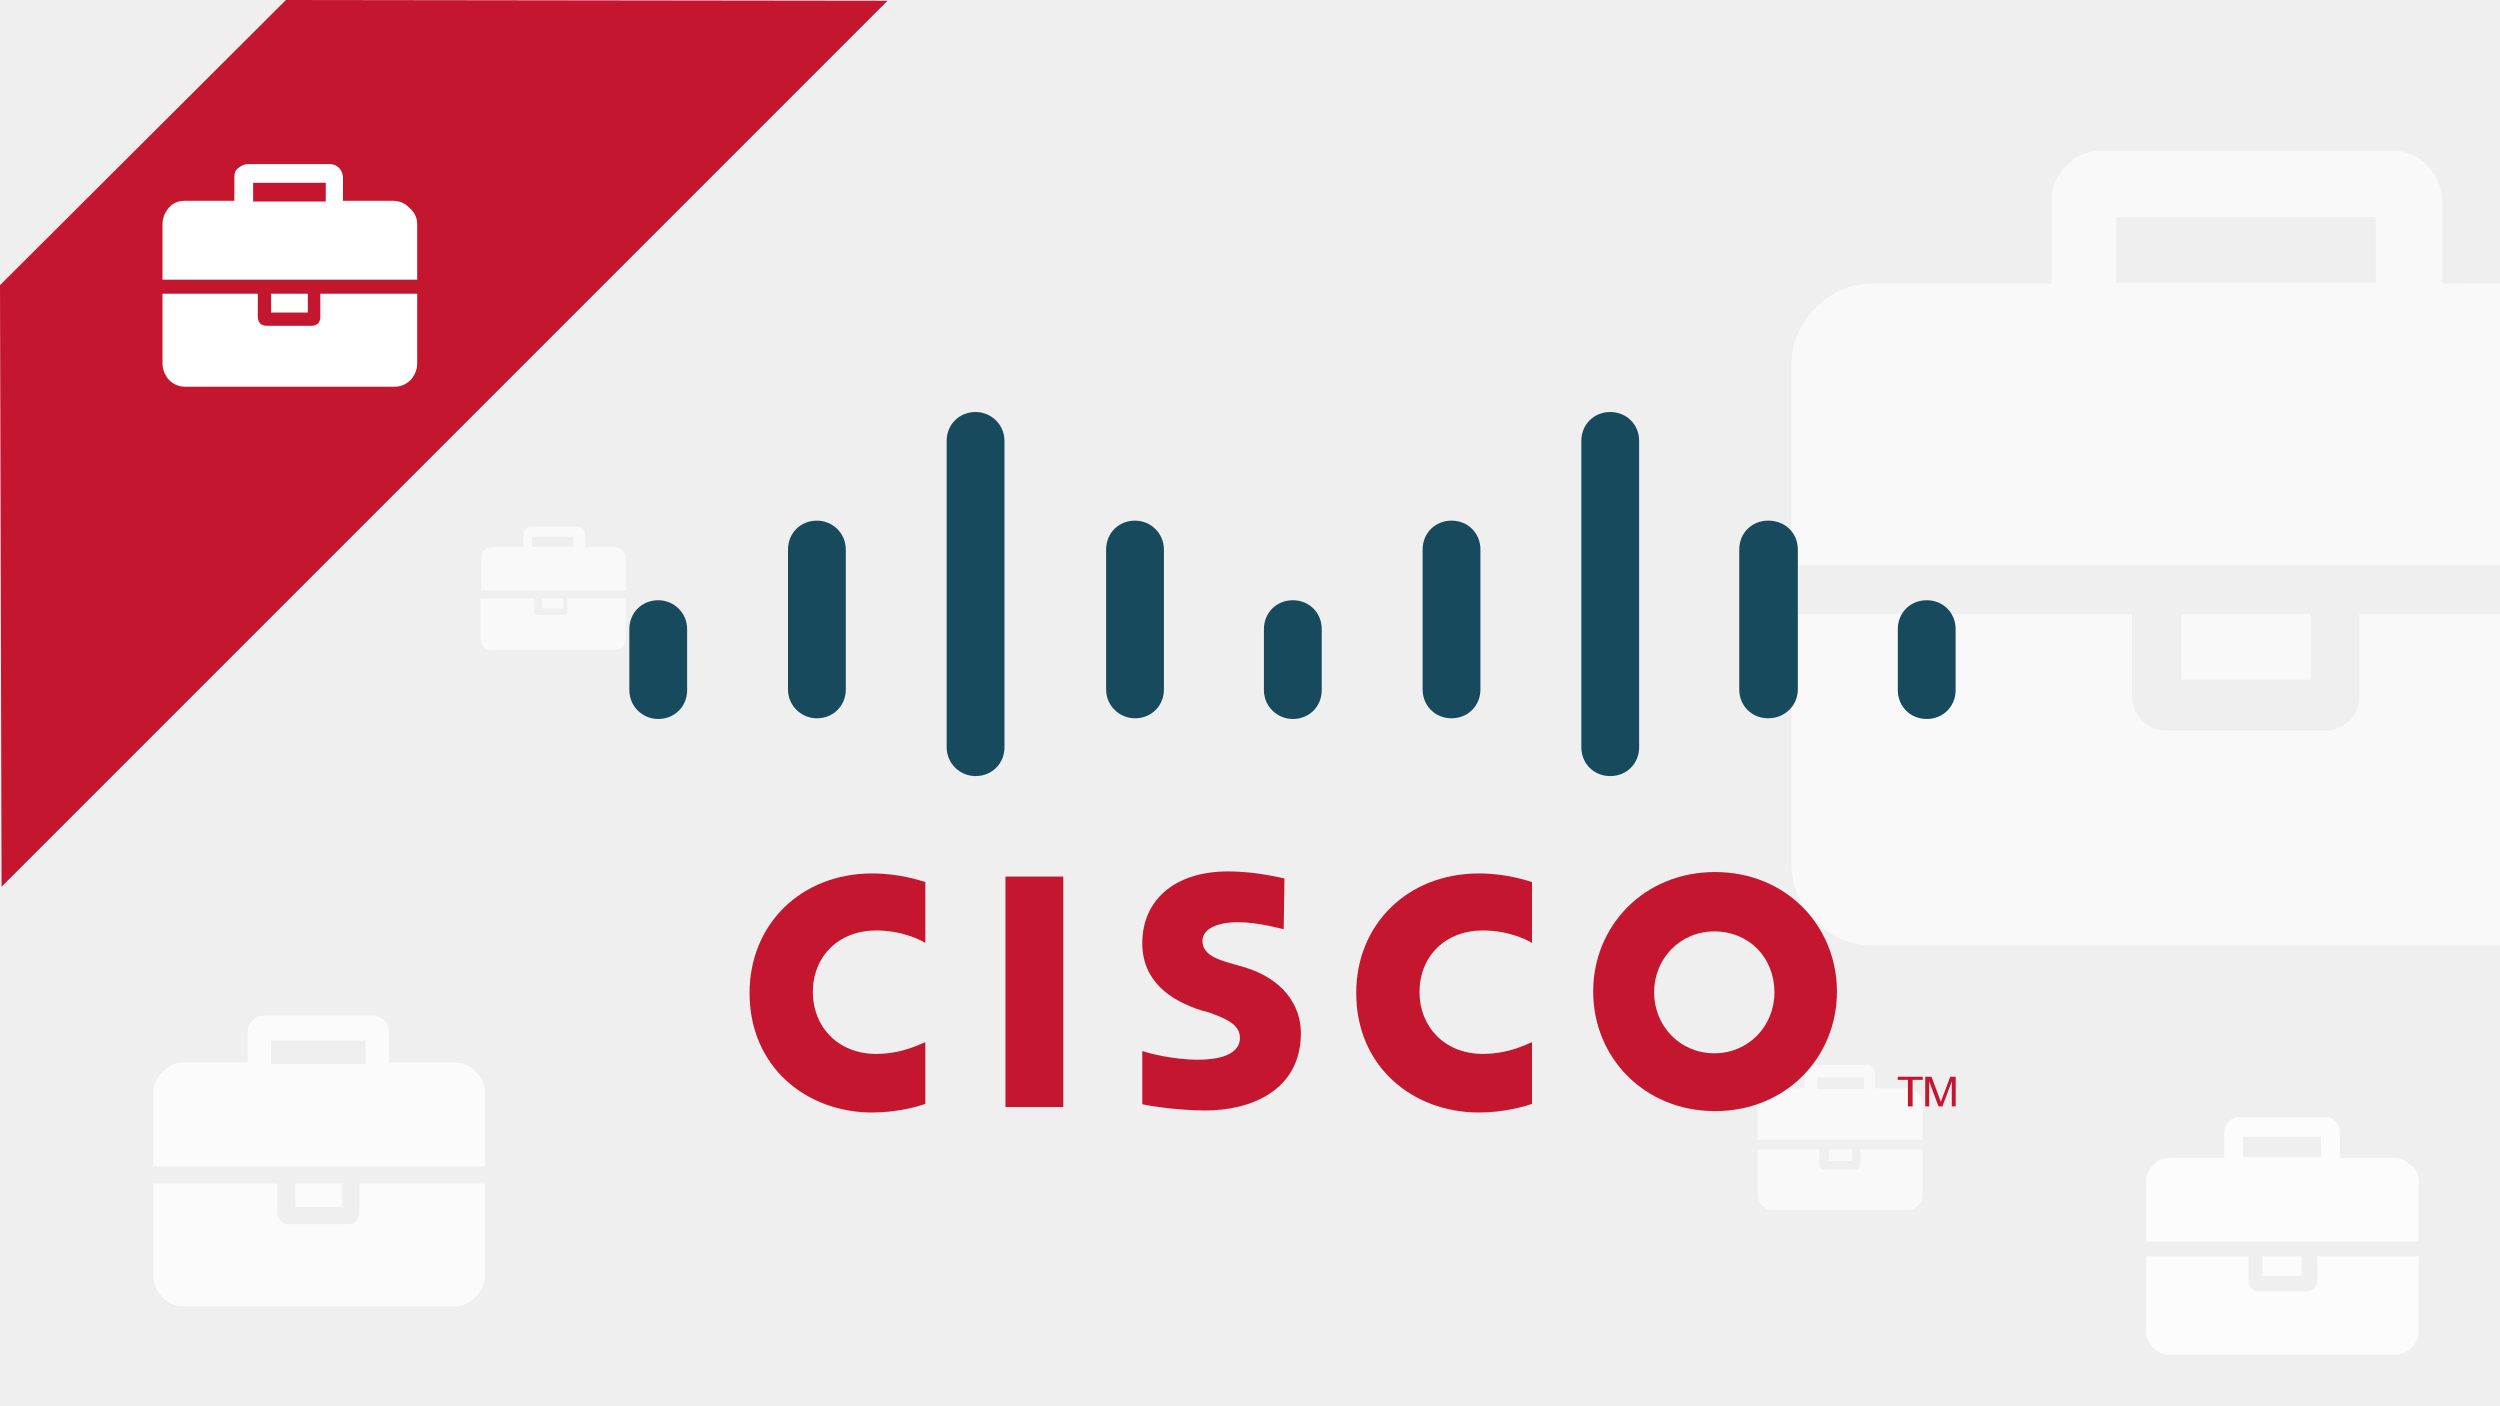 <?xml version="1.0" encoding="UTF-8"?>
<svg xmlns="http://www.w3.org/2000/svg" xmlns:xlink="http://www.w3.org/1999/xlink" version="1.1" id="Слой_1" x="0px" y="0px" width="320px" height="180px" viewBox="0 0 320 180" xml:space="preserve">
<g>
	<rect fill="#EFEFEF" width="320.3" height="180"></rect>
</g>
<g opacity="0.6">
	<path fill="#FFFFFF" d="M270.9,36.2h33.2v-8.4h-33.2V36.2z M345.6,78.6v31.8c0,2.9-1,5.4-3.1,7.5c-2,2-4.4,3.1-7.3,3.1h-95.5   c-2.9,0-5.3-1-7.3-3.1c-2-2-3.1-4.5-3.1-7.5V78.6h43.6v10.6c0,1.1,0.4,2.1,1.2,3c0.8,0.8,1.8,1.3,3,1.3h20.7c1.1,0,2.1-0.5,3-1.3   c0.8-0.8,1.2-1.9,1.2-3V78.6H345.6z M295.8,78.6V87h-16.6v-8.4H295.8z M345.6,46.9v25.4H229.3V46.9c0-2.9,1-5.4,3.1-7.5   c2-2,4.4-3.1,7.3-3.1h22.9V25.7c0-1.8,0.6-3.2,1.9-4.5c1.2-1.3,2.7-1.9,4.4-1.9h37.4c1.8,0,3.2,0.6,4.4,1.9   c1.2,1.2,1.9,2.8,1.9,4.5v10.6c0,0,18.7-0.1,22.4,0c3.7,0.1,5.7,1,7.8,3.1C344.5,41.4,345.6,43.9,345.6,46.9z"></path>
</g>
<g opacity="0.8">
	<path fill="#FFFFFF" d="M287.1,148.1h10v-2.6h-10V148.1z M309.6,160.8v9.5c0,0.9-0.3,1.6-0.9,2.2c-0.6,0.6-1.3,0.9-2.2,0.9h-28.7   c-0.9,0-1.6-0.3-2.2-0.9c-0.6-0.6-0.9-1.4-0.9-2.2v-9.5h13.1v3.2c0,0.3,0.1,0.6,0.4,0.9c0.2,0.3,0.5,0.4,0.9,0.4h6.2   c0.3,0,0.6-0.1,0.9-0.4c0.2-0.3,0.4-0.6,0.4-0.9v-3.2H309.6z M294.6,160.8v2.5h-5v-2.5H294.6z M309.6,151.3v7.6h-34.9v-7.6   c0-0.9,0.3-1.6,0.9-2.2c0.6-0.6,1.3-0.9,2.2-0.9h6.9V145c0-0.5,0.2-1,0.5-1.4c0.4-0.4,0.8-0.6,1.3-0.6h11.2c0.5,0,1,0.2,1.3,0.6   c0.4,0.4,0.5,0.8,0.5,1.4v3.2c0,0,5.6,0,6.7,0s1.7,0.3,2.3,0.9C309.3,149.6,309.6,150.4,309.6,151.3z"></path>
</g>
<g opacity="0.6">
	<path fill="#FFFFFF" d="M232.6,139.4h6v-1.5h-6V139.4z M246.1,147.1v5.8c0,0.5-0.2,1-0.6,1.4c-0.4,0.4-0.8,0.6-1.3,0.6h-17.3   c-0.5,0-1-0.2-1.3-0.6c-0.4-0.4-0.6-0.8-0.6-1.4v-5.8h7.9v1.9c0,0.2,0.1,0.4,0.2,0.5c0.1,0.2,0.3,0.2,0.5,0.2h3.8   c0.2,0,0.4-0.1,0.5-0.2c0.1-0.2,0.2-0.3,0.2-0.5v-1.9H246.1z M237.1,147.1v1.5h-3v-1.5H237.1z M246.1,141.3v4.6H225v-4.6   c0-0.5,0.2-1,0.6-1.4c0.4-0.4,0.8-0.6,1.3-0.6h4.1v-1.9c0-0.3,0.1-0.6,0.3-0.8s0.5-0.3,0.8-0.3h6.8c0.3,0,0.6,0.1,0.8,0.3   s0.3,0.5,0.3,0.8v1.9c0,0,3.4,0,4.1,0c0.7,0,1,0.2,1.4,0.6C245.9,140.3,246.1,140.8,246.1,141.3z"></path>
</g>
<g opacity="0.6">
	<path fill="#FFFFFF" d="M68.1,70h5.3v-1.3h-5.3V70z M80.1,76.6v5c0,0.4-0.1,0.9-0.4,1.2c-0.3,0.3-0.7,0.4-1.2,0.4H63.1   c-0.4,0-0.9-0.1-1.2-0.4s-0.4-0.7-0.4-1.2v-5h6.9v1.6c0,0.1,0,0.3,0.1,0.4s0.3,0.1,0.4,0.1h3.2c0.1,0,0.3,0,0.4-0.1   s0.1-0.3,0.1-0.4v-1.6C72.9,76.6,80.1,76.6,80.1,76.6z M72.1,76.6v1.3h-2.7v-1.3C69.5,76.6,72.1,76.6,72.1,76.6z M80.1,71.6v4H61.6   v-4c0-0.4,0.1-0.9,0.4-1.2c0.3-0.3,0.7-0.4,1.2-0.4H67v-1.6c0-0.3,0.1-0.6,0.3-0.7c0.1-0.1,0.4-0.3,0.7-0.3h5.9   c0.3,0,0.4,0.1,0.7,0.3c0.1,0.1,0.3,0.4,0.3,0.7V70c0,0,3,0,3.5,0s0.9,0.1,1.2,0.4C80,70.7,80.1,71.1,80.1,71.6z"></path>
</g>
<g opacity="0.75">
	<path fill="#FFFFFF" d="M34.7,136.2h12.1v-3H34.7V136.2z M62.1,151.5v11.7c0,1-0.4,2-1.2,2.8s-1.6,1.2-2.6,1.2H23.4   c-1,0-2-0.4-2.6-1.2c-0.8-0.8-1.2-1.6-1.2-2.8v-11.7h15.9v3.8c0,0.4,0.2,0.8,0.4,1s0.6,0.4,1,0.4h7.7c0.4,0,0.8-0.2,1-0.4   c0.2-0.4,0.4-0.6,0.4-1v-3.8H62.1z M43.8,151.5v3h-6v-3H43.8z M62.1,140v9.3H19.6V140c0-1,0.4-2,1.2-2.8c0.8-0.8,1.6-1.2,2.6-1.2   h8.3v-3.8c0-0.6,0.2-1.2,0.6-1.6c0.4-0.4,1-0.6,1.6-0.6h13.7c0.6,0,1.2,0.2,1.6,0.6c0.4,0.4,0.6,1,0.6,1.6v3.8c0,0,6.8,0,8.3,0   c1.4,0,2,0.4,2.8,1.2C61.7,138,62.1,138.8,62.1,140z"></path>
</g>
<g>
	<path fill="#C5162F" d="M36.6,0L0,36.5l0.2,77L113.6,0.1L36.6,0z"></path>
</g>
<g>
	<path fill="#FFFFFF" d="M32.4,25.8h9.3v-2.4h-9.3V25.8z M53.4,37.6v8.9c0,0.8-0.3,1.5-0.8,2.1c-0.5,0.5-1.2,0.9-2.1,0.9H23.7   c-0.8,0-1.5-0.3-2.1-0.9c-0.5-0.6-0.8-1.3-0.8-2.1v-8.9H33v3c0,0.3,0.1,0.6,0.3,0.8s0.5,0.3,0.8,0.3h5.8c0.3,0,0.6-0.1,0.8-0.3   s0.3-0.5,0.3-0.8v-3H53.4z M39.4,37.6V40h-4.7v-2.4H39.4z M53.4,28.7v7.1H20.8v-7.1c0-0.8,0.3-1.5,0.8-2.1s1.2-0.9,2.1-0.9H30v-3   c0-0.5,0.1-0.9,0.5-1.2s0.8-0.5,1.2-0.5h10.5c0.5,0,0.9,0.2,1.2,0.5s0.5,0.8,0.5,1.2v3c0,0,5.3,0,6.3,0s1.6,0.3,2.2,0.9   C53.1,27.2,53.4,27.9,53.4,28.7z"></path>
</g>
<g>
	<path id="path268" fill="#C5162F" d="M136.1,141.7h-7.4v-29.5h7.4V141.7z"></path>
	<g id="g272">
		<g id="g278" transform="translate(134.996,727.2)">
			<path id="path280" fill="#C5162F" d="M61.1-606.5c-0.3-0.2-2.7-1.6-6.3-1.6c-4.8,0-8.1,3.3-8.1,7.9c0,4.4,3.2,7.9,8.1,7.9     c3.5,0,5.9-1.4,6.3-1.5v7.9c-0.9,0.3-3.5,1.1-6.8,1.1c-8.4,0-15.7-5.8-15.7-15.3c0-8.8,6.6-15.3,15.7-15.3c3.5,0,6.1,0.9,6.8,1.1     C61.1-614.3,61.1-606.5,61.1-606.5z"></path>
		</g>
		<g id="g282" transform="translate(102.043,727.2)">
			<path id="path284" fill="#C5162F" d="M16.4-606.5c-0.3-0.2-2.7-1.6-6.3-1.6c-4.8,0-8.1,3.3-8.1,7.9c0,4.4,3.2,7.9,8.1,7.9     c3.5,0,5.9-1.4,6.3-1.5v7.9c-0.9,0.3-3.5,1.1-6.8,1.1c-8.4,0-15.7-5.8-15.7-15.3c0-8.8,6.6-15.3,15.7-15.3c3.5,0,6.1,0.9,6.8,1.1     V-606.5z"></path>
		</g>
		<g id="g286" transform="translate(144.927,727.821)">
			<path id="path288" fill="#C5162F" d="M74.5-608.6c-4.4,0-7.7,3.5-7.7,7.8s3.3,7.8,7.7,7.8c4.4,0,7.7-3.5,7.7-7.8     C82.2-605.2,79-608.6,74.5-608.6 M90.2-600.9c0,8.4-6.5,15.3-15.6,15.3S59-592.5,59-600.9s6.5-15.3,15.6-15.3     S90.2-609.3,90.2-600.9"></path>
		</g>
		<g id="g290" transform="translate(121.512,727.941)">
			<path id="path292" fill="#C5162F" d="M42.8-609c-0.1,0-3.2-0.9-5.8-0.9c-3,0-4.6,1-4.6,2.4c0,1.8,2.1,2.4,3.4,2.8l2.1,0.6     c4.8,1.5,7.1,4.8,7.1,8.4c0,7.4-6.5,9.9-12.2,9.9c-3.9,0-7.7-0.7-8.1-0.8v-6.8c0.6,0.2,3.8,1.1,7.1,1.1c3.7,0,5.4-1.1,5.4-2.8     c0-1.5-1.4-2.3-3.3-3c-0.4-0.2-1.2-0.4-1.6-0.5c-4.1-1.3-7.6-3.8-7.6-8.6c0-5.5,4.1-9.2,11-9.2c3.7,0,7.1,0.9,7.2,0.9L42.8-609     L42.8-609z"></path>
		</g>
		<g id="g294" transform="translate(89.154,744.23)">
			<path id="path296" fill="#184A5E" d="M-1.2-663.7c0-2.1-1.7-3.7-3.7-3.7c-2.1,0-3.7,1.6-3.7,3.7v7.8c0,2.1,1.7,3.7,3.7,3.7     c2.1,0,3.7-1.6,3.7-3.7C-1.2-655.9-1.2-663.7-1.2-663.7z"></path>
		</g>
		<g id="g298" transform="translate(97.763,748.541)">
			<path id="path300" fill="#184A5E" d="M10.5-678.2c0-2.1-1.7-3.7-3.7-3.7c-2.1,0-3.7,1.6-3.7,3.7v17.9c0,2.1,1.7,3.7,3.7,3.7     c2.1,0,3.7-1.6,3.7-3.7V-678.2z"></path>
		</g>
		<g id="g302" transform="translate(106.373,754.438)">
			<path id="path304" fill="#184A5E" d="M22.2-698c0-2.1-1.7-3.7-3.7-3.7c-2.1,0-3.7,1.6-3.7,3.7v39.2c0,2.1,1.7,3.7,3.7,3.7     c2.1,0,3.7-1.6,3.7-3.7V-698z"></path>
		</g>
		<g id="g306" transform="translate(114.982,748.541)">
			<path id="path308" fill="#184A5E" d="M34-678.2c0-2.1-1.7-3.7-3.7-3.7c-2.1,0-3.7,1.6-3.7,3.7v17.9c0,2.1,1.7,3.7,3.7,3.7     c2.1,0,3.7-1.6,3.7-3.7V-678.2z"></path>
		</g>
		<g id="g310" transform="translate(123.582,744.23)">
			<path id="path312" fill="#184A5E" d="M45.6-663.7c0-2.1-1.6-3.7-3.7-3.7s-3.7,1.6-3.7,3.7v7.8c0,2.1,1.7,3.7,3.7,3.7     c2.1,0,3.7-1.6,3.7-3.7V-663.7z"></path>
		</g>
		<g id="g314" transform="translate(132.195,748.541)">
			<path id="path316" fill="#184A5E" d="M57.3-678.2c0-2.1-1.6-3.7-3.7-3.7c-2.1,0-3.7,1.6-3.7,3.7v17.9c0,2.1,1.6,3.7,3.7,3.7     c2.1,0,3.7-1.6,3.7-3.7V-678.2z"></path>
		</g>
		<g id="g318" transform="translate(140.81,754.438)">
			<path id="path320" fill="#184A5E" d="M69-698c0-2.1-1.6-3.7-3.7-3.7c-2.1,0-3.7,1.6-3.7,3.7v39.2c0,2.1,1.6,3.7,3.7,3.7     c2.1,0,3.7-1.6,3.7-3.7V-698z"></path>
		</g>
		<g id="g322" transform="translate(149.423,748.541)">
			<path id="path324" fill="#184A5E" d="M80.7-678.2c0-2.1-1.6-3.7-3.8-3.7c-2.1,0-3.7,1.6-3.7,3.7v17.9c0,2.1,1.6,3.7,3.7,3.7     s3.8-1.6,3.8-3.7V-678.2z"></path>
		</g>
		<g id="g326" transform="translate(158.019,744.23)">
			<path id="path328" fill="#184A5E" d="M92.3-663.7c0-2.1-1.6-3.7-3.7-3.7s-3.7,1.6-3.7,3.7v7.8c0,2.1,1.6,3.7,3.7,3.7     s3.7-1.6,3.7-3.7V-663.7z"></path>
		</g>
		<g id="g330" transform="translate(156.213,719.922)">
			<path id="path332" fill="#C5162F" d="M89.9-582.1v0.4h-1.3v3.4H88v-3.4h-1.3v-0.4H89.9z"></path>
		</g>
		<g id="g334" transform="translate(156.33,719.922)">
			<path id="path336" fill="#C5162F" d="M90.1-582.1h0.8l1.2,3.2l0,0l1.2-3.2H94v3.8h-0.5v-3.2l0,0l-1.2,3.2h-0.5l-1.2-3.2l0,0v3.2     h-0.5C90.1-578.3,90.1-582.1,90.1-582.1z"></path>
		</g>
	</g>
</g>
</svg>
